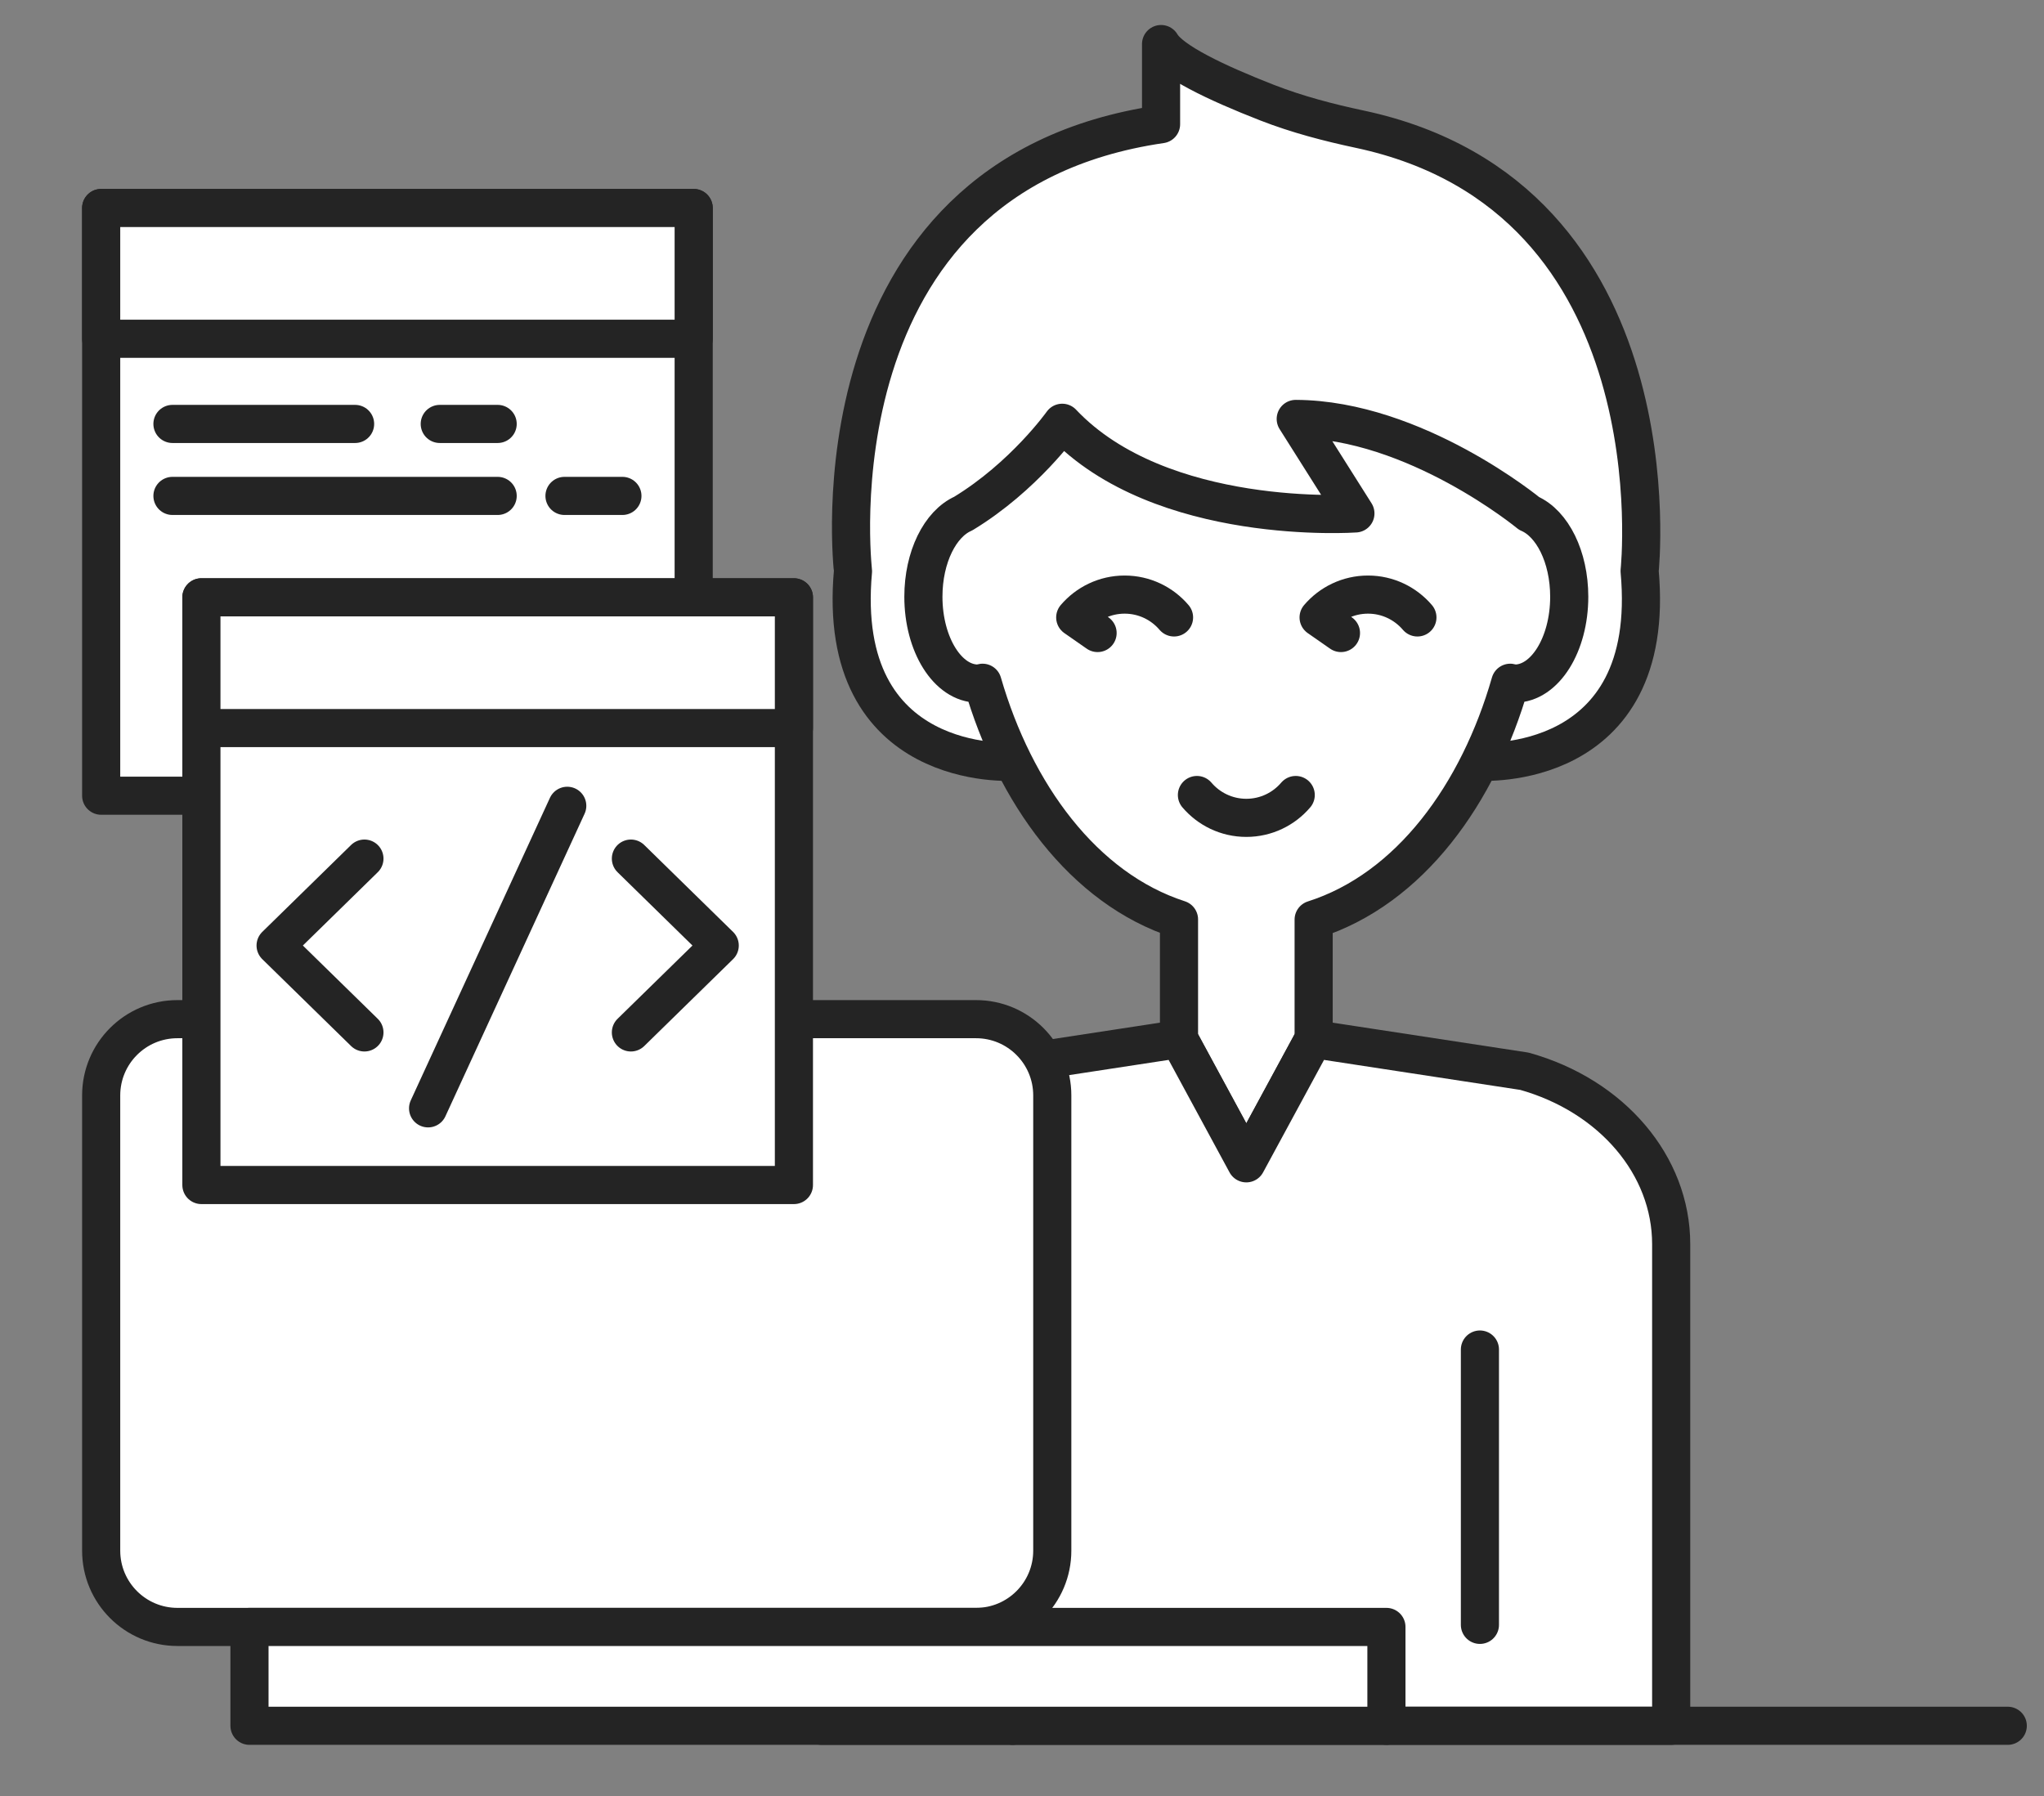 <?xml version="1.0" encoding="utf-8"?>
<!-- Generator: Adobe Illustrator 16.0.0, SVG Export Plug-In . SVG Version: 6.00 Build 0)  -->
<!DOCTYPE svg PUBLIC "-//W3C//DTD SVG 1.1//EN" "http://www.w3.org/Graphics/SVG/1.1/DTD/svg11.dtd">
<svg version="1.1" id="Calque_1" xmlns="http://www.w3.org/2000/svg" xmlns:xlink="http://www.w3.org/1999/xlink" x="0px" y="0px"
	 width="165px" height="145px" viewBox="0 0 165 145" enable-background="new 0 0 165 145" xml:space="preserve">
<rect x="0" y="0" width="165" height="145" fill="#808080" stroke="none"/>
<g>
	
		<path fill="#FFFFFF" stroke="#242424" stroke-width="3.078" stroke-linecap="round" stroke-linejoin="round" stroke-miterlimit="10" d="
		M93.726,10.026V3.557c0.791,1.374,4.396,3.108,8.576,4.737c2.414,0.94,4.925,1.596,7.459,2.136
		c25.826,5.497,22.596,35.668,22.596,35.668c1.486,16.345-12.893,15.399-12.893,15.399l-18.857-5.109L81.75,61.498
		c0,0-14.378,0.945-12.892-15.399C68.858,46.099,65.122,14.203,93.726,10.026z"/>
	
		<path fill="#FFFFFF" stroke="#242424" stroke-width="3.078" stroke-linecap="round" stroke-linejoin="round" stroke-miterlimit="10" d="
		M77.755,41.466c4.918-2.986,7.992-7.333,7.992-7.333c7.965,8.437,23.667,7.319,23.667,7.319l-4.817-7.629
		c9.646,0.041,18.837,7.629,18.837,7.629c1.87,0.808,3.241,3.499,3.241,6.728c0,3.861-1.962,7.01-4.398,7.01
		c-0.122,0-0.242-0.054-0.362-0.067c-2.566,8.955-8.095,16.643-15.872,19.122v9.645l-5.435,10.034l-5.434-10.034V74.23
		C87.452,71.734,81.9,64.052,79.316,55.123c-0.121,0.014-0.242,0.067-0.376,0.067c-2.436,0-4.4-3.149-4.4-7.01
		C74.539,44.965,75.898,42.287,77.755,41.466z"/>
	
		<path fill="#FFFFFF" stroke="#242424" stroke-width="3.078" stroke-linecap="round" stroke-linejoin="round" stroke-miterlimit="10" d="
		M104.596,64.186c-0.96,1.127-2.39,1.844-3.988,1.844c-1.597,0-3.027-0.717-3.987-1.844"/>
	<g>
		
			<path fill="#FFFFFF" stroke="#242424" stroke-width="3.078" stroke-linecap="round" stroke-linejoin="round" stroke-miterlimit="10" d="
			M114.419,49.849c-0.962-1.127-2.392-1.844-3.987-1.844c-1.599,0-3.028,0.717-3.989,1.844l1.805,1.258"/>
		
			<path fill="#FFFFFF" stroke="#242424" stroke-width="3.078" stroke-linecap="round" stroke-linejoin="round" stroke-miterlimit="10" d="
			M94.773,49.849c-0.962-1.127-2.39-1.844-3.988-1.844s-3.026,0.717-3.988,1.844l1.805,1.258"/>
	</g>
	
		<path fill="#FFFFFF" stroke="#242424" stroke-width="3.078" stroke-linecap="round" stroke-linejoin="round" stroke-miterlimit="10" d="
		M78.157,86.489l17.017-2.601l5.434,10.034l5.435-10.034l17.016,2.601c7.065,1.976,11.846,7.605,11.846,13.955v38.889H66.313
		v-38.889C66.313,94.095,71.091,88.465,78.157,86.489z"/>
	<g>
		
			<line fill="#FFFFFF" stroke="#242424" stroke-width="3.078" stroke-linecap="round" stroke-linejoin="round" stroke-miterlimit="10" x1="119.465" y1="108.956" x2="119.465" y2="131.185"/>
		
			<line fill="#FFFFFF" stroke="#242424" stroke-width="3.078" stroke-linecap="round" stroke-linejoin="round" stroke-miterlimit="10" x1="81.751" y1="108.956" x2="81.751" y2="139.333"/>
	</g>
	<g>
		
			<path fill="#FFFFFF" stroke="#242424" stroke-width="3.078" stroke-linecap="round" stroke-linejoin="round" stroke-miterlimit="10" d="
			M78.788,131.352H14.323c-3.399,0-6.156-2.756-6.156-6.156V88.44c0-3.4,2.756-6.157,6.156-6.157h64.465
			c3.401,0,6.156,2.757,6.156,6.157v36.755C84.944,128.596,82.188,131.352,78.788,131.352z"/>
		
			<rect x="20.139" y="131.352" fill="#FFFFFF" stroke="#242424" stroke-width="3.078" stroke-linecap="round" stroke-linejoin="round" stroke-miterlimit="10" width="91.779" height="7.981"/>
	</g>
	
		<line fill="#FFFFFF" stroke="#242424" stroke-width="3.078" stroke-linecap="round" stroke-linejoin="round" stroke-miterlimit="10" x1="111.918" y1="139.333" x2="162.075" y2="139.333"/>
	
		<rect x="8.167" y="16.792" fill="#FFFFFF" stroke="#242424" stroke-width="3.078" stroke-linecap="round" stroke-linejoin="round" stroke-miterlimit="10" width="47.83" height="47.45"/>
	
		<rect x="8.167" y="16.792" fill="#FFFFFF" stroke="#242424" stroke-width="3.078" stroke-linecap="round" stroke-linejoin="round" stroke-miterlimit="10" width="47.83" height="10.559"/>
	<g>
		
			<line fill="#FFFFFF" stroke="#242424" stroke-width="3.078" stroke-linecap="round" stroke-linejoin="round" stroke-miterlimit="10" x1="13.921" y1="34.227" x2="28.665" y2="34.227"/>
		
			<line fill="#FFFFFF" stroke="#242424" stroke-width="3.078" stroke-linecap="round" stroke-linejoin="round" stroke-miterlimit="10" x1="13.921" y1="40.038" x2="40.173" y2="40.038"/>
		
			<line fill="#FFFFFF" stroke="#242424" stroke-width="3.078" stroke-linecap="round" stroke-linejoin="round" stroke-miterlimit="10" x1="35.499" y1="34.227" x2="40.173" y2="34.227"/>
		
			<line fill="#FFFFFF" stroke="#242424" stroke-width="3.078" stroke-linecap="round" stroke-linejoin="round" stroke-miterlimit="10" x1="45.568" y1="40.038" x2="50.243" y2="40.038"/>
	</g>
	
		<rect x="16.258" y="48.225" fill="#FFFFFF" stroke="#242424" stroke-width="3.078" stroke-linecap="round" stroke-linejoin="round" stroke-miterlimit="10" width="47.83" height="47.449"/>
	
		<rect x="16.258" y="48.225" fill="#FFFFFF" stroke="#242424" stroke-width="3.078" stroke-linecap="round" stroke-linejoin="round" stroke-miterlimit="10" width="47.83" height="10.557"/>
	<g>
		<g>
			
				<polyline fill="#FFFFFF" stroke="#242424" stroke-width="3.078" stroke-linecap="round" stroke-linejoin="round" stroke-miterlimit="10" points="
				29.418,83.354 22.248,76.338 29.418,69.32 			"/>
			
				<polyline fill="#FFFFFF" stroke="#242424" stroke-width="3.078" stroke-linecap="round" stroke-linejoin="round" stroke-miterlimit="10" points="
				50.929,69.32 58.099,76.338 50.929,83.354 			"/>
		</g>
		
			<line fill="#FFFFFF" stroke="#242424" stroke-width="3.078" stroke-linecap="round" stroke-linejoin="round" stroke-miterlimit="10" x1="34.557" y1="89.483" x2="45.791" y2="65.057"/>
	</g>
</g>
</svg>
